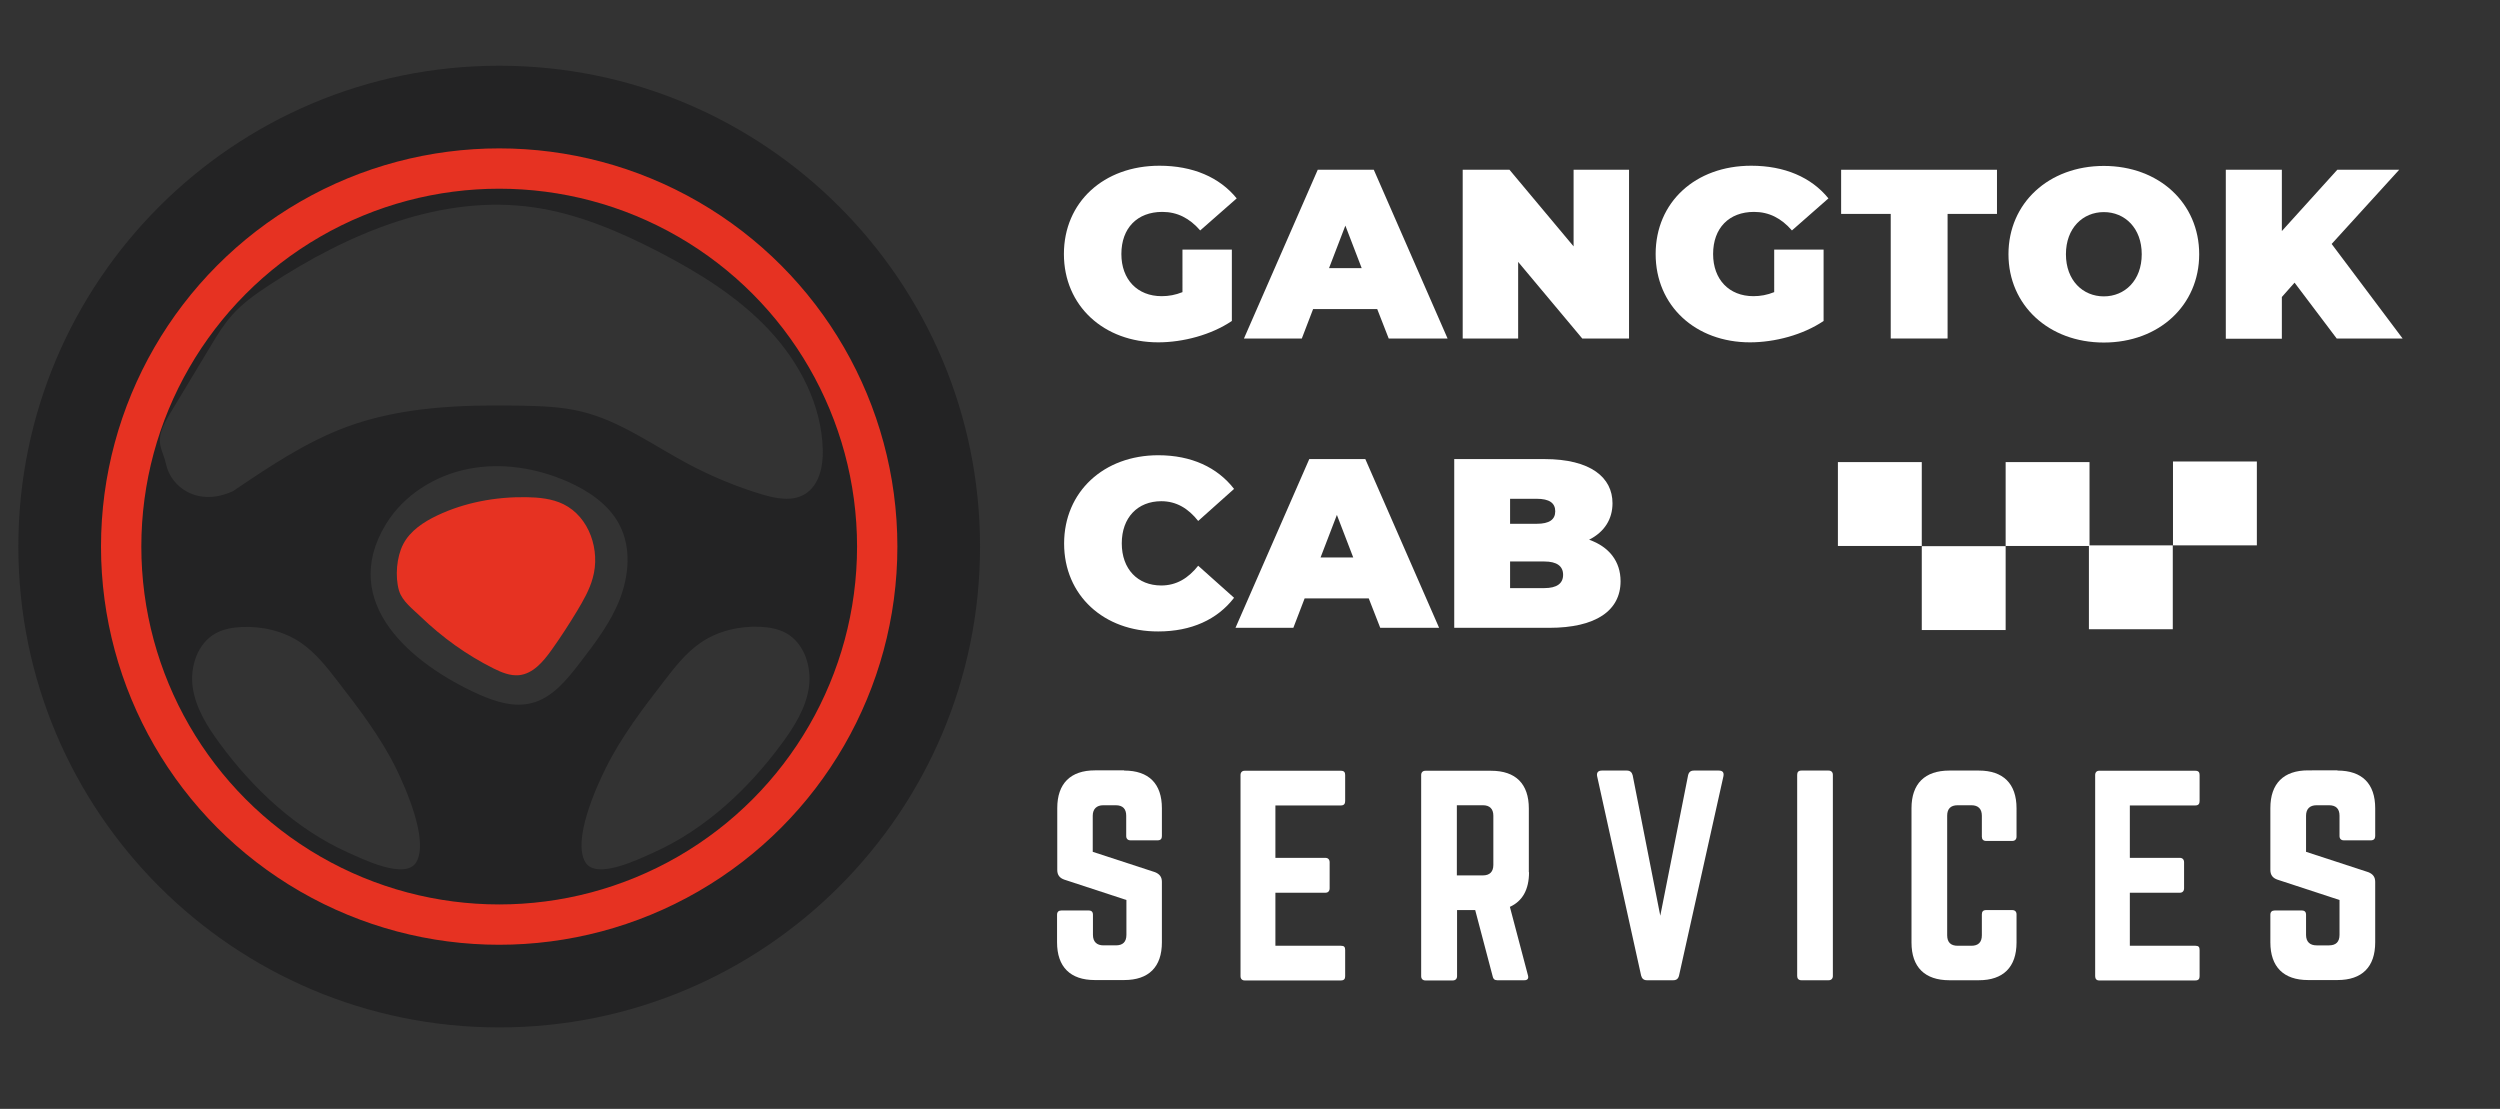 <?xml version="1.0" encoding="utf-8"?>
<!-- Generator: Adobe Illustrator 24.2.0, SVG Export Plug-In . SVG Version: 6.00 Build 0)  -->
<svg version="1.1" id="Layer_1" xmlns="http://www.w3.org/2000/svg" xmlns:xlink="http://www.w3.org/1999/xlink" x="0px" y="0px"
	 viewBox="0 0 124 55" style="enable-background:new 0 0 124 55;" xml:space="preserve">
<rect x="0" y="0" width="124" height="55" fill="#333333" stroke="none"/>
<style type="text/css">
	.st0{fill:#232324;}
	.st1{fill:#E63222;}
	.st2{fill:#FFFFFF;}
	.st3{fill:none;stroke:#E63222;stroke-width:2;stroke-miterlimit:10;}
</style>
<path class="st0" d="M24.76,3.26c-13.17,0-23.85,10.68-23.85,23.85c0,13.17,10.68,23.85,23.85,23.85
	c13.17,0,23.85-10.68,23.85-23.85C48.61,13.94,37.93,3.26,24.76,3.26z M20.65,42.76c-0.53,0.91-2.68-0.16-3.4-0.48
	c-2.56-1.15-4.69-3.15-6.34-5.39c-0.62-0.84-1.2-1.76-1.35-2.79c-0.15-1.03,0.24-2.21,1.16-2.7c0.38-0.2,0.82-0.28,1.25-0.3
	c1.04-0.05,2.11,0.2,2.97,0.79c0.72,0.5,1.27,1.2,1.81,1.9c1.06,1.37,2.12,2.76,2.89,4.31C20.11,39.07,21.28,41.67,20.65,42.76z
	 M26.38,34.87c-0.88,0.23-1.8-0.06-2.63-0.43c-3.3-1.48-6.99-4.52-4.61-8.44c0.88-1.44,2.42-2.41,4.08-2.74
	c1.65-0.33,3.39-0.05,4.94,0.63c1.04,0.46,2.05,1.14,2.57,2.15c0.58,1.12,0.47,2.48,0.02,3.66c-0.45,1.17-1.23,2.19-1.99,3.18
	C28.11,33.72,27.4,34.61,26.38,34.87z M40.12,34.1c-0.15,1.03-0.73,1.95-1.35,2.79c-1.65,2.24-3.78,4.24-6.34,5.39
	c-0.72,0.32-2.87,1.39-3.4,0.48c-0.64-1.09,0.53-3.69,1.02-4.67c0.77-1.55,1.83-2.94,2.89-4.31c0.54-0.7,1.08-1.4,1.81-1.9
	c0.86-0.59,1.93-0.84,2.97-0.79c0.43,0.02,0.87,0.1,1.25,0.3C39.89,31.89,40.27,33.07,40.12,34.1z M39.92,24.51
	c-0.63,0.38-1.43,0.22-2.13,0.01c-1.27-0.38-2.49-0.89-3.66-1.51c-1.73-0.92-3.36-2.12-5.26-2.59c-1.01-0.25-2.05-0.28-3.09-0.3
	c-2.89-0.05-5.84,0.05-8.55,1.04c-2.04,0.75-3.87,1.98-5.67,3.2c-1.77,0.81-3.1-0.22-3.33-1.36c-0.09-0.42-0.33-0.81-0.3-1.23
	c0.04-0.48,0.3-0.91,0.54-1.32c0.66-1.09,1.31-2.18,1.97-3.27c0.32-0.54,0.65-1.08,1.07-1.55c0.53-0.6,1.19-1.06,1.86-1.5
	c3.9-2.56,8.52-4.52,13.14-3.84c2.17,0.32,4.23,1.2,6.18,2.21c1.98,1.03,3.91,2.22,5.44,3.85s2.63,3.74,2.68,5.98
	C40.83,23.14,40.63,24.08,39.92,24.51z"/>
<path class="st1" d="M20,26.99c0.34-0.66,1.01-1.1,1.68-1.42c1.37-0.65,2.9-0.93,4.41-0.91c0.64,0.01,1.29,0.07,1.86,0.35
	c1.28,0.63,1.84,2.29,1.45,3.66c-0.16,0.59-0.47,1.12-0.78,1.64c-0.4,0.66-0.82,1.31-1.27,1.94c-0.41,0.57-0.91,1.17-1.61,1.24
	c-0.44,0.04-0.87-0.14-1.27-0.34c-1.32-0.66-2.53-1.53-3.59-2.55c-0.4-0.39-0.93-0.77-1.09-1.31C19.59,28.6,19.67,27.62,20,26.99z"
	/>
<g>
	<path class="st2" d="M58.65,12.38h2.45v3.54c-1.02,0.69-2.42,1.06-3.65,1.06c-2.7,0-4.68-1.81-4.68-4.38s1.97-4.38,4.74-4.38
		c1.65,0,2.98,0.57,3.83,1.62l-1.81,1.59c-0.53-0.61-1.14-0.92-1.88-0.92c-1.24,0-2.03,0.8-2.03,2.09c0,1.26,0.79,2.09,2,2.09
		c0.35,0,0.68-0.06,1.03-0.2V12.38z"/>
	<path class="st2" d="M68.31,15.33h-3.18l-0.56,1.46H61.7l3.66-8.37h2.78l3.66,8.37h-2.92L68.31,15.33z M67.54,13.3l-0.81-2.11
		l-0.81,2.11H67.54z"/>
	<path class="st2" d="M80.8,8.42v8.37h-2.32l-3.18-3.8v3.8h-2.75V8.42h2.32l3.18,3.8v-3.8H80.8z"/>
	<path class="st2" d="M88,12.38h2.45v3.54c-1.02,0.69-2.42,1.06-3.65,1.06c-2.7,0-4.68-1.81-4.68-4.38s1.97-4.38,4.74-4.38
		c1.65,0,2.98,0.57,3.83,1.62l-1.81,1.59c-0.53-0.61-1.14-0.92-1.88-0.92c-1.24,0-2.03,0.8-2.03,2.09c0,1.26,0.79,2.09,2,2.09
		c0.35,0,0.68-0.06,1.03-0.2V12.38z"/>
	<path class="st2" d="M93.77,10.61h-2.45V8.42h7.73v2.19H96.6v6.18h-2.82V10.61z"/>
	<path class="st2" d="M99.62,12.61c0-2.54,2-4.38,4.73-4.38s4.73,1.84,4.73,4.38s-2,4.38-4.73,4.38S99.62,15.14,99.62,12.61z
		 M106.23,12.61c0-1.3-0.84-2.09-1.88-2.09s-1.88,0.79-1.88,2.09s0.84,2.09,1.88,2.09S106.23,13.91,106.23,12.61z"/>
	<path class="st2" d="M113.81,14.02l-0.63,0.71v2.07h-2.78V8.42h2.78v3.04l2.75-3.04H119l-3.35,3.68l3.52,4.69h-3.27L113.81,14.02z"
		/>
	<path class="st2" d="M52.78,26.96c0-2.57,1.97-4.38,4.67-4.38c1.64,0,2.93,0.6,3.76,1.67l-1.78,1.59
		c-0.49-0.62-1.08-0.98-1.83-0.98c-1.17,0-1.96,0.81-1.96,2.09c0,1.28,0.79,2.09,1.96,2.09c0.75,0,1.34-0.36,1.83-0.98l1.78,1.59
		c-0.83,1.08-2.12,1.67-3.76,1.67C54.75,31.33,52.78,29.53,52.78,26.96z"/>
	<path class="st2" d="M67.89,29.68h-3.18l-0.56,1.46h-2.87l3.66-8.37h2.78l3.66,8.37h-2.92L67.89,29.68z M67.12,27.65l-0.81-2.11
		l-0.81,2.11H67.12z"/>
	<path class="st2" d="M80.38,28.83c0,1.46-1.23,2.31-3.54,2.31h-4.71v-8.37h4.47c2.31,0,3.38,0.92,3.38,2.19
		c0,0.78-0.39,1.42-1.16,1.81C79.81,27.12,80.38,27.84,80.38,28.83z M74.9,24.74v1.24h1.32c0.63,0,0.92-0.21,0.92-0.62
		c0-0.41-0.29-0.62-0.92-0.62H74.9z M77.53,28.51c0-0.43-0.31-0.66-0.93-0.66h-1.7v1.32h1.7C77.22,29.17,77.53,28.94,77.53,28.51z"
		/>
</g>
<g>
	<path class="st2" d="M55.76,38.22c1.22,0,1.87,0.65,1.87,1.87v1.38c0,0.13-0.06,0.21-0.21,0.21h-1.35c-0.13,0-0.21-0.08-0.21-0.21
		v-1.01c0-0.34-0.17-0.52-0.52-0.52h-0.62c-0.32,0-0.52,0.18-0.52,0.52v1.79l3.09,1.01c0.22,0.09,0.34,0.23,0.34,0.48v3
		c0,1.22-0.65,1.87-1.87,1.87h-1.46c-1.21,0-1.87-0.65-1.87-1.87v-1.37c0-0.14,0.08-0.21,0.21-0.21H54c0.14,0,0.21,0.07,0.21,0.21v1
		c0,0.35,0.2,0.52,0.52,0.52h0.62c0.34,0,0.52-0.17,0.52-0.52v-1.73l-3.08-1.01c-0.23-0.08-0.35-0.23-0.35-0.48v-3.07
		c0-1.22,0.66-1.87,1.87-1.87H55.76z"/>
	<path class="st2" d="M66.72,39.73c0,0.13-0.05,0.22-0.21,0.22h-3.25v2.6h2.48c0.13,0,0.21,0.08,0.21,0.22v1.29
		c0,0.14-0.08,0.22-0.21,0.22h-2.48v2.63h3.25c0.16,0,0.21,0.06,0.21,0.21v1.3c0,0.13-0.05,0.21-0.21,0.21h-4.78
		c-0.12,0-0.2-0.08-0.2-0.21v-9.98c0-0.13,0.08-0.21,0.2-0.21h4.78c0.16,0,0.21,0.08,0.21,0.21V39.73z"/>
	<path class="st2" d="M75.84,43.26c0,0.87-0.33,1.44-0.95,1.72l0.9,3.41c0.04,0.16-0.04,0.23-0.18,0.23h-1.35
		c-0.13,0-0.2-0.07-0.22-0.18l-0.87-3.3h-0.9v3.28c0,0.13-0.08,0.21-0.21,0.21H70.7c-0.13,0-0.21-0.08-0.21-0.21v-9.98
		c0-0.13,0.08-0.21,0.21-0.21h3.26c1.22,0,1.87,0.65,1.87,1.87V43.26z M73.55,43.42c0.34,0,0.52-0.18,0.52-0.52v-2.44
		c0-0.34-0.18-0.52-0.52-0.52h-1.29v3.48H73.55z"/>
	<path class="st2" d="M85.25,38.22c0.2,0,0.27,0.1,0.23,0.29l-2.2,9.88c-0.04,0.16-0.13,0.23-0.29,0.23h-1.3
		c-0.16,0-0.25-0.08-0.29-0.23l-2.18-9.88c-0.04-0.18,0.04-0.29,0.23-0.29h1.24c0.16,0,0.25,0.08,0.29,0.23l1.37,6.97l1.38-6.97
		c0.04-0.16,0.13-0.23,0.29-0.23H85.25z"/>
	<path class="st2" d="M90.7,38.22c0.13,0,0.21,0.08,0.21,0.21v9.98c0,0.13-0.08,0.21-0.21,0.21h-1.35c-0.14,0-0.21-0.08-0.21-0.21
		v-9.98c0-0.13,0.06-0.21,0.21-0.21H90.7z"/>
	<path class="st2" d="M100.02,41.5c0,0.13-0.08,0.21-0.21,0.21h-1.3c-0.14,0-0.21-0.08-0.21-0.21v-1.04c0-0.34-0.18-0.52-0.52-0.52
		H97.1c-0.35,0-0.52,0.18-0.52,0.52v5.93c0,0.35,0.18,0.52,0.52,0.52h0.68c0.34,0,0.52-0.17,0.52-0.52v-1.04
		c0-0.13,0.06-0.21,0.21-0.21h1.3c0.13,0,0.21,0.08,0.21,0.21v1.4c0,1.22-0.66,1.87-1.87,1.87h-1.46c-1.22,0-1.88-0.65-1.88-1.87
		v-6.66c0-1.22,0.66-1.87,1.88-1.87h1.46c1.21,0,1.87,0.65,1.87,1.87V41.5z"/>
	<path class="st2" d="M109.1,39.73c0,0.13-0.05,0.22-0.21,0.22h-3.25v2.6h2.48c0.13,0,0.21,0.08,0.21,0.22v1.29
		c0,0.14-0.08,0.22-0.21,0.22h-2.48v2.63h3.25c0.16,0,0.21,0.06,0.21,0.21v1.3c0,0.13-0.05,0.21-0.21,0.21h-4.78
		c-0.12,0-0.19-0.08-0.19-0.21v-9.98c0-0.13,0.08-0.21,0.19-0.21h4.78c0.16,0,0.21,0.08,0.21,0.21V39.73z"/>
	<path class="st2" d="M115.94,38.22c1.22,0,1.87,0.65,1.87,1.87v1.38c0,0.13-0.07,0.21-0.21,0.21h-1.35c-0.13,0-0.21-0.08-0.21-0.21
		v-1.01c0-0.34-0.17-0.52-0.52-0.52h-0.62c-0.33,0-0.52,0.18-0.52,0.52v1.79l3.09,1.01c0.22,0.09,0.34,0.23,0.34,0.48v3
		c0,1.22-0.65,1.87-1.87,1.87h-1.46c-1.21,0-1.87-0.65-1.87-1.87v-1.37c0-0.14,0.08-0.21,0.21-0.21h1.35c0.14,0,0.21,0.07,0.21,0.21
		v1c0,0.35,0.2,0.52,0.52,0.52h0.62c0.34,0,0.52-0.17,0.52-0.52v-1.73l-3.08-1.01c-0.23-0.08-0.35-0.23-0.35-0.48v-3.07
		c0-1.22,0.66-1.87,1.87-1.87H115.94z"/>
</g>
<circle class="st3" cx="24.76" cy="27.11" r="18.75"/>
<rect x="91.16" y="22.92" class="st2" width="4.16" height="4.16"/>
<rect x="95.32" y="27.09" class="st2" width="4.16" height="4.16"/>
<rect x="99.48" y="22.92" class="st2" width="4.16" height="4.16"/>
<rect x="103.61" y="27.05" class="st2" width="4.16" height="4.16"/>
<rect x="107.78" y="22.89" class="st2" width="4.16" height="4.16"/>
</svg>
